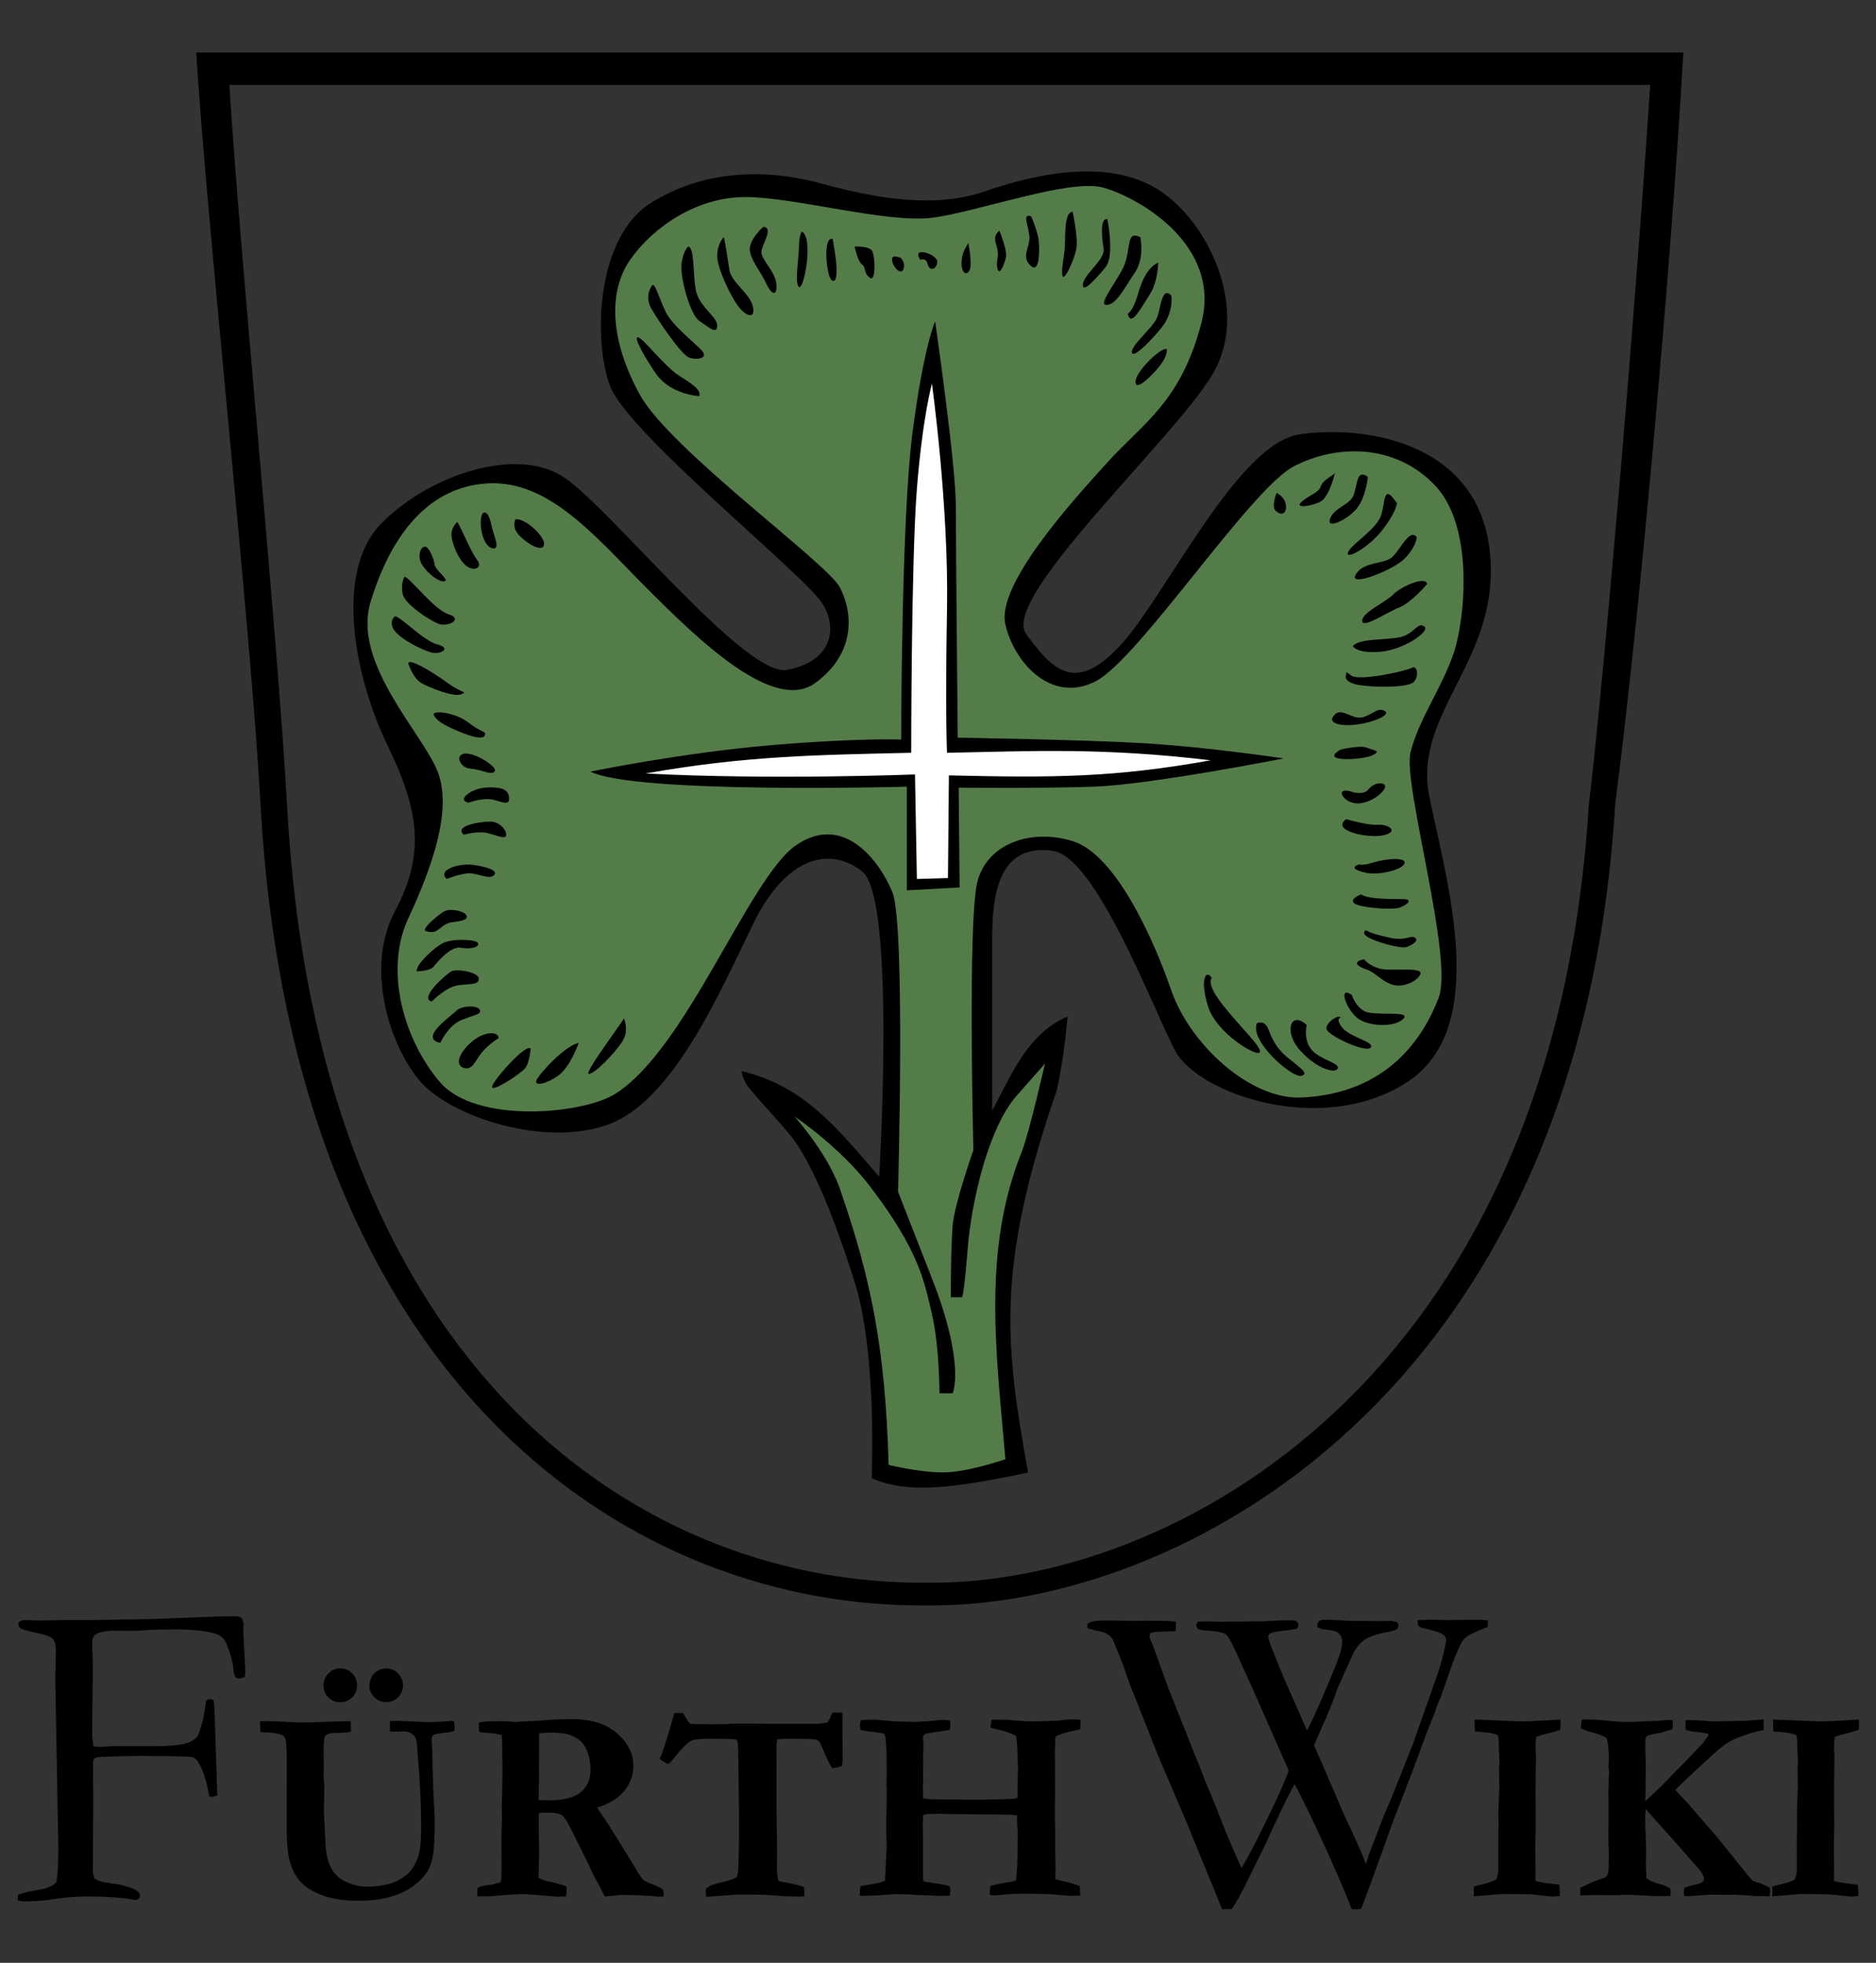<?xml version="1.0" encoding="UTF-8" standalone="no"?>
<!-- Created with Inkscape (http://www.inkscape.org/) -->
<svg id="svg1322" sodipodi:version="0.32" inkscape:version="1.2.1 (9c6d41e410, 2022-07-14)" width="540pt" height="565pt" version="1.0" sodipodi:docname="FürthWiki Logo beschriftet mit Pfad.svg" inkscape:export-filename="C:\Dokumente und Einstellungen\Martin\Desktop\Wappen Rostock.png" inkscape:export-xdpi="150" inkscape:export-ydpi="150" inkscape:output_extension="org.inkscape.output.svg.inkscape" sodipodi:modified="true" viewBox="0 0 675 706.25" xmlns:inkscape="http://www.inkscape.org/namespaces/inkscape" xmlns:sodipodi="http://sodipodi.sourceforge.net/DTD/sodipodi-0.dtd" xmlns="http://www.w3.org/2000/svg" xmlns:svg="http://www.w3.org/2000/svg" xmlns:rdf="http://www.w3.org/1999/02/22-rdf-syntax-ns#" xmlns:cc="http://creativecommons.org/ns#" xmlns:dc="http://purl.org/dc/elements/1.1/">
  <rect x="0" y="0" width="675" height="706.25" fill="#333333" stroke="none"/>
  <defs id="defs1325">
    <style id="style6" type="text/css">
   
    .fil8 {fill:none;fill-rule:nonzero}
    .fil0 {fill:black;fill-rule:nonzero}
    .fil7 {fill:white;fill-rule:nonzero}
    .fil1 {fill:#000099;fill-rule:nonzero}
    .fil6 {fill:#660000;fill-rule:nonzero}
    .fil4 {fill:#8A8A01;fill-rule:nonzero}
    .fil3 {fill:#939301;fill-rule:nonzero}
    .fil5 {fill:red;fill-rule:nonzero}
    .fil2 {fill:#FFCC00;fill-rule:nonzero}
   
  </style>
    <style type="text/css" id="style2978">
   
    .str4 {stroke:black;stroke-width:1.138}
    .str3 {stroke:black;stroke-width:1.138}
    .str2 {stroke:black;stroke-width:1.138}
    .str8 {stroke:black;stroke-width:1.138}
    .str6 {stroke:black;stroke-width:1.138}
    .str5 {stroke:black;stroke-width:1.139}
    .str7 {stroke:black;stroke-width:1.139}
    .str1 {stroke:black;stroke-width:1.139}
    .str0 {stroke:black;stroke-width:2.407}
    .fil0 {fill:#0000DC}
    .fil2 {fill:red}
    .fil1 {fill:#FFF000}
    .fil4 {fill:#FFF020}
    .fil3 {fill:#FFF02D}
    .fil5 {fill:black;fill-rule:nonzero}
   
  </style>
    <style id="style1629" type="text/css">
   
    .fil8 {fill:none;fill-rule:nonzero}
    .fil0 {fill:black;fill-rule:nonzero}
    .fil7 {fill:white;fill-rule:nonzero}
    .fil1 {fill:#000099;fill-rule:nonzero}
    .fil6 {fill:#660000;fill-rule:nonzero}
    .fil4 {fill:#8A8A01;fill-rule:nonzero}
    .fil3 {fill:#939301;fill-rule:nonzero}
    .fil5 {fill:red;fill-rule:nonzero}
    .fil2 {fill:#FFCC00;fill-rule:nonzero}
   
  </style>
    <style type="text/css" id="style1631">
   
    .str4 {stroke:black;stroke-width:1.138}
    .str3 {stroke:black;stroke-width:1.138}
    .str2 {stroke:black;stroke-width:1.138}
    .str8 {stroke:black;stroke-width:1.138}
    .str6 {stroke:black;stroke-width:1.138}
    .str5 {stroke:black;stroke-width:1.139}
    .str7 {stroke:black;stroke-width:1.139}
    .str1 {stroke:black;stroke-width:1.139}
    .str0 {stroke:black;stroke-width:2.407}
    .fil0 {fill:#0000DC}
    .fil2 {fill:red}
    .fil1 {fill:#FFF000}
    .fil4 {fill:#FFF020}
    .fil3 {fill:#FFF02D}
    .fil5 {fill:black;fill-rule:nonzero}
   
  </style>
    <style id="style1869" type="text/css">
   
    .str4 {stroke:black;stroke-width:1.138}
    .str3 {stroke:black;stroke-width:1.138}
    .str2 {stroke:black;stroke-width:1.138}
    .str8 {stroke:black;stroke-width:1.138}
    .str6 {stroke:black;stroke-width:1.138}
    .str5 {stroke:black;stroke-width:1.139}
    .str7 {stroke:black;stroke-width:1.139}
    .str1 {stroke:black;stroke-width:1.139}
    .str0 {stroke:black;stroke-width:2.407}
    .fil0 {fill:#0000DC}
    .fil2 {fill:red}
    .fil1 {fill:#FFF000}
    .fil4 {fill:#FFF020}
    .fil3 {fill:#FFF02D}
    .fil5 {fill:black;fill-rule:nonzero}
   
  </style>
    <style type="text/css" id="style1867">
   
    .fil8 {fill:none;fill-rule:nonzero}
    .fil0 {fill:black;fill-rule:nonzero}
    .fil7 {fill:white;fill-rule:nonzero}
    .fil1 {fill:#000099;fill-rule:nonzero}
    .fil6 {fill:#660000;fill-rule:nonzero}
    .fil4 {fill:#8A8A01;fill-rule:nonzero}
    .fil3 {fill:#939301;fill-rule:nonzero}
    .fil5 {fill:red;fill-rule:nonzero}
    .fil2 {fill:#FFCC00;fill-rule:nonzero}
   
  </style>
  </defs>
  <sodipodi:namedview inkscape:window-height="768" inkscape:window-width="1024" inkscape:pageshadow="2" inkscape:pageopacity="0.0" borderopacity="1.0" bordercolor="#666666" pagecolor="#ffffff" id="base" inkscape:zoom="0.2940922" inkscape:cx="401.23471" inkscape:cy="-1.7001471" inkscape:window-x="455" inkscape:window-y="228" inkscape:current-layer="flowRoot3285" showgrid="false" inkscape:window-maximized="0" inkscape:showpageshadow="2" inkscape:pagecheckerboard="0" inkscape:deskcolor="#d1d1d1" inkscape:document-units="pt"/>
  <g transform="matrix(3.921,0,0,3.921,2943.13,-3377.916)" style="font-style:normal;font-variant:normal;font-weight:normal;font-stretch:normal;font-size:12px;line-height:125%;font-family:Garamond;-inkscape-font-specification:Garamond;letter-spacing:0px;word-spacing:0px;fill:#000000;fill-opacity:1;stroke:none" id="flowRoot3285">
    <g id="g3238">
      <g transform="matrix(0.203,0,0,0.203,-733.027,865.861)" id="g3357">
        <path inkscape:connector-curvature="0" style="fill:#000000;fill-opacity:1;fill-rule:evenodd;stroke:none" d="m 2.094,2.188 c 5.096,80.961 24.441,257.002 29.094,340.219 14.907,266.587 170.938,363.046 300.875,361.812 114.024,1.471 295.584,-94.939 311.5,-362.781 10.261,-77.743 25.009,-237.948 30.781,-339.25 z m 15,14.688 h 642.25 C 653.01,114.86 638.875,281.169 631.562,343.031 615.298,602.937 442.535,695.361 332.25,693.938 206.573,695.131 57.668,601.827 43.25,343.969 38.749,263.477 21.905,95.185 17.094,16.875 Z" id="path1738"/>
        <path inkscape:connector-curvature="0" style="fill:#000000;fill-rule:evenodd;stroke:none" d="m 378.102,644.085 c 0,0 -25.547,5.961 -43.431,6.813 -17.883,0.852 -27.251,-4.258 -27.251,-4.258 0,0 2.555,-56.204 -7.664,-88.564 -10.219,-32.36 -20.438,-56.204 -29.805,-67.275 -9.367,-11.071 -17.883,-19.586 -19.586,-22.993 -1.703,-3.406 -1.703,-5.109 -1.703,-5.109 29.02,6.924 43.77,26.638 62.165,47.689 0,0 7.664,-126.034 -7.664,-137.956 -15.328,-11.922 -34.915,-5.961 -49.392,23.844 -14.477,29.805 -35.766,79.197 -64.72,90.268 -28.954,11.071 -72.263,-3.263 -86.01,-19.586 C 89.416,450.776 78.345,415.861 91.971,390.314 105.596,364.766 103.041,345.18 88.564,315.374 74.088,285.569 63.869,237.029 86.01,214.888 c 22.141,-22.141 61.314,-34.915 82.603,-20.438 21.29,14.477 81.752,90.268 100.487,86.861 18.735,-3.406 23.844,-17.032 16.18,-29.805 -7.664,-12.774 -88.564,-77.494 -96.229,-98.783 -7.664,-21.29 -5.961,-67.275 18.735,-82.603 24.696,-15.328 52.798,-15.328 77.494,-8.516 24.696,6.813 51.095,11.071 73.236,3.406 22.141,-7.664 55.353,-15.328 78.345,-0.852 22.993,14.477 41.727,54.501 24.696,83.455 -17.032,28.954 -96.229,101.338 -84.306,117.518 11.922,16.18 22.141,27.251 42.579,5.109 20.438,-22.141 52.798,-91.119 80.9,-95.377 28.102,-4.258 80.049,2.555 86.01,51.946 5.961,49.392 -34.915,73.236 -27.251,111.557 7.664,38.321 28.102,104.744 -10.219,129.44 -38.321,24.696 -94.525,5.109 -104.744,-14.477 -10.219,-19.586 -35.766,-87.713 -55.353,-90.268 -19.586,-2.555 -27.251,11.071 -27.251,38.321 0,27.251 0,79.197 0,79.197 8.728,-16.313 16.006,-34.884 34.063,-42.579 0,0 -1.703,20.438 -5.109,34.063 -27.857,80.629 -22.815,115.757 -12.774,172.019 z" id="path2261" sodipodi:nodetypes="cscsssccssssssssssssssssssssssssscccc"/>
        <path inkscape:connector-curvature="0" style="fill:#547c48;fill-opacity:1;fill-rule:evenodd;stroke:none" d="m 367.883,638.124 c 0,0 -17.032,5.961 -28.102,5.961 -11.071,0 -24.69,-3.405 -24.69,-3.405 -1.461,-53.394 -8.363,-84.942 -21.302,-122.643 -5.128,-17.042 -21.283,-34.901 -21.283,-34.901 0,0 20.502,13.746 34.063,31.502 22.608,29.601 24.696,43.437 28.102,57.914 3.406,14.477 3.406,35.766 3.406,35.766 h 5.961 c 0,0 5.961,-12.774 -9.367,-51.946 -15.328,-39.173 -15.328,-39.173 -15.328,-39.173 0,0 3.406,-120.924 -2.555,-135.401 -5.961,-14.477 -22.141,-35.766 -43.431,-21.29 -21.29,14.477 -49.425,91.987 -81.752,112.409 -14.842,9.376 -63.017,13.625 -79.197,-5.109 -16.18,-18.735 -25.547,-50.243 -14.477,-74.088 11.071,-23.844 19.586,-48.54 13.625,-65.572 -5.961,-17.032 -39.173,-49.392 -30.657,-77.494 8.516,-28.102 24.696,-51.946 52.798,-53.65 28.102,-1.703 49.392,24.696 72.384,47.689 22.993,22.993 57.056,56.204 75.791,42.579 18.735,-13.625 17.032,-32.36 11.071,-43.431 -5.961,-11.071 -76.642,-62.165 -90.268,-86.861 -13.625,-24.696 -14.477,-46.837 -4.258,-61.314 10.219,-14.477 29.805,-28.102 51.946,-28.102 22.141,0 63.869,11.922 84.306,9.367 20.438,-2.555 62.165,-17.883 77.494,-13.625 15.328,4.258 53.65,25.547 44.282,61.314 -9.367,35.766 -26.399,45.134 -42.579,63.017 -16.18,17.883 -50.243,55.353 -45.985,73.236 4.258,17.883 21.29,35.766 40.876,25.547 19.586,-10.219 69.83,-86.861 89.416,-97.08 19.586,-10.219 45.985,-10.219 63.869,8.516 17.883,18.735 13.625,60.462 8.516,75.791 -5.109,15.328 -16.18,30.657 -19.586,45.134 -3.406,14.477 19.586,92.822 12.774,110.706 -6.813,17.883 -23.021,43.434 -62.165,45.134 -22.971,0.998 -50.243,-23.844 -58.759,-48.54 -8.516,-24.696 -25.547,-61.314 -44.282,-67.275 -18.735,-5.961 -39.173,0.852 -43.431,18.735 -4.258,17.883 -1.703,120.924 -1.703,120.924 0,0 -8.516,23.844 -9.367,34.063 -0.852,10.219 -0.852,32.36 -0.852,32.36 h 5.109 c 0,0 0.852,-0.852 2.555,-22.141 1.703,-21.29 9.367,-54.501 22.141,-68.978 12.774,-14.477 12.774,-14.477 12.774,-14.477 0,0 -6.813,29.805 -10.219,39.173 -18.413,45.344 -11.703,91.977 -7.664,139.659 z" id="path3234" sodipodi:nodetypes="cscccssccscssssssssssssssssssssssssssssscsccssccc"/>
        <path inkscape:connector-curvature="0" style="fill:#000000;fill-rule:evenodd;stroke:none" d="m 180.277,327.297 c 0,0 41.302,-8.516 81.326,-11.922 40.024,-3.406 59.185,-2.555 59.185,-2.555 0,0 0,-99.635 5.109,-138.808 5.109,-39.173 10.219,-50.243 10.219,-50.243 0,0 9.367,64.72 9.367,83.455 0,18.735 0.852,104.744 0.852,104.744 0,0 57.056,0.852 85.158,2.555 28.102,1.703 62.165,6.813 62.165,6.813 0,0 -60.462,11.922 -86.01,12.774 -25.547,0.852 -60.888,0.426 -60.888,0.426 l 0.426,45.134 -23.844,1.277 V 334.109 c 0,0 -122.628,3.406 -143.066,-6.813 z" id="path3236" sodipodi:nodetypes="cscscscscsccccc"/>
        <path inkscape:connector-curvature="0" style="fill:#ffffff;fill-rule:evenodd;stroke:none" d="m 205.231,328.148 c 45.435,-8.138 78.952,-8.396 120.073,-9.367 0,0 0,-86.861 2.555,-119.221 2.555,-32.36 6.813,-47.689 6.813,-47.689 0,0 7.664,55.353 6.813,102.19 -0.852,46.837 0,64.72 0,64.72 39.746,-0.801 70.632,-2.383 119.221,3.406 -44.244,7.902 -71.591,7.899 -118.368,6.817 l -0.424,46.407 -14.054,0.426 -0.852,-47.26 c 0,0 -64.796,2.558 -121.776,-0.429 z" id="path3238" sodipodi:nodetypes="ccscsccccccc"/>
        <path inkscape:connector-curvature="0" style="fill:#000000;fill-rule:evenodd;stroke:none" d="m 195.438,438.854 c 0,0 2.555,5.535 -0.852,10.645 -3.406,5.109 -11.922,14.051 -14.903,14.477 -2.981,0.426 14.477,-22.567 15.754,-25.122 z" id="path3241"/>
        <path inkscape:connector-curvature="0" style="fill:#000000;fill-rule:evenodd;stroke:none" d="m 175,449.924 c 0,0 -3.832,11.071 -9.367,14.903 -5.535,3.832 -10.645,4.684 -9.793,2.129 0.852,-2.555 12.774,-15.754 19.161,-17.032 z" id="path3243"/>
        <path inkscape:connector-curvature="0" style="fill:#000000;fill-rule:evenodd;stroke:none" d="m 153.285,452.479 c 0,0 -0.426,6.387 -2.555,8.942 -2.129,2.555 -14.477,10.645 -14.903,8.516 -0.426,-2.129 15.328,-20.012 17.457,-17.457 z" id="path3245"/>
        <path inkscape:connector-curvature="0" style="fill:#000000;fill-rule:evenodd;stroke:none" d="m 138.808,447.795 c 0,0 -2.555,1.277 -6.387,5.109 -3.832,3.832 -4.684,8.516 -8.09,8.516 -3.406,0 -5.961,-3.406 0.426,-10.219 6.387,-6.813 14.051,-6.813 14.051,-3.406 z" id="path3247"/>
        <path inkscape:connector-curvature="0" style="fill:#000000;fill-rule:evenodd;stroke:none" d="m 112.409,449.924 c 0,0 3.406,-7.664 9.367,-10.219 5.961,-2.555 9.367,-2.555 8.516,-4.684 -0.852,-2.129 -8.09,-2.129 -10.645,0.426 -2.555,2.555 -17.032,12.348 -7.238,14.477 z" id="path3249"/>
        <path inkscape:connector-curvature="0" style="fill:#000000;fill-rule:evenodd;stroke:none" d="m 108.577,431.189 c 0,0 6.387,-6.387 11.496,-7.238 5.109,-0.852 9.793,0 9.793,-2.981 0,-2.981 -9.793,-4.684 -12.348,-3.406 -2.555,1.277 -14.903,12.348 -8.942,13.625 z" id="path3251"/>
        <path inkscape:connector-curvature="0" style="fill:#000000;fill-rule:evenodd;stroke:none" d="m 101.764,417.564 c 0,0 5.961,0 7.664,-2.129 1.703,-2.129 7.664,-9.367 12.348,-8.516 4.684,0.852 8.516,-0.426 7.664,-2.129 -0.852,-1.703 -11.496,-2.129 -15.754,0 -4.258,2.129 -12.348,9.793 -11.922,12.774 z" id="path3253"/>
        <path inkscape:connector-curvature="0" style="fill:#000000;fill-rule:evenodd;stroke:none" d="m 105.596,399.255 c 0,0 2.981,1.277 5.109,0 2.129,-1.277 3.832,-3.406 6.813,-3.832 2.981,-0.426 7.664,-0.852 6.813,-2.981 -0.852,-2.129 -7.238,-3.406 -9.793,-2.129 -2.555,1.277 -10.219,7.664 -8.942,8.942 z" id="path3255"/>
        <path inkscape:connector-curvature="0" style="fill:#000000;fill-rule:evenodd;stroke:none" d="m 115.389,375.837 c 0,0 5.961,-2.555 10.219,-2.555 4.258,0 8.942,2.981 11.071,0.852 2.129,-2.129 -3.406,-3.832 -9.367,-4.684 -5.961,-0.852 -16.606,2.129 -11.922,6.387 z" id="path3257"/>
        <path inkscape:connector-curvature="0" style="fill:#000000;fill-rule:evenodd;stroke:none" d="m 123.053,355.825 c 0,0 5.961,-1.703 10.219,-0.852 4.258,0.852 8.942,3.406 8.942,0.852 0,-2.555 -3.406,-5.961 -7.238,-5.961 -3.832,0 -16.606,1.703 -11.922,5.961 z" id="path3259"/>
        <path inkscape:connector-curvature="0" style="fill:#000000;fill-rule:evenodd;stroke:none" d="m 125.182,341.348 c 0,0 6.813,-2.555 11.496,-1.277 4.684,1.277 7.238,2.555 6.813,-1.277 -0.426,-3.832 -4.258,-4.684 -10.645,-4.258 -6.387,0.426 -13.2,5.535 -7.664,6.813 z" id="path3261"/>
        <path inkscape:connector-curvature="0" style="fill:#000000;fill-rule:evenodd;stroke:none" d="m 120.924,321.335 c 0,0 0.426,4.258 5.535,4.684 5.109,0.426 9.793,3.406 10.645,0.852 0.852,-2.555 -14.903,-11.922 -16.18,-5.535 z" id="path3263"/>
        <path inkscape:connector-curvature="0" style="fill:#000000;fill-rule:evenodd;stroke:none" d="m 109.428,301.323 c 0,0 0,2.555 7.238,5.961 7.238,3.406 14.477,5.961 15.754,3.832 1.277,-2.129 -1.277,-1.277 -7.238,-5.961 -5.961,-4.684 -15.754,-5.535 -15.754,-3.832 z" id="path3265"/>
        <path inkscape:connector-curvature="0" style="fill:#000000;fill-rule:evenodd;stroke:none" d="m 97.932,278.331 c 0,0 2.129,6.813 5.961,8.942 3.832,2.129 14.477,6.387 17.883,5.109 3.406,-1.277 0.426,-0.426 -5.961,-5.109 -6.387,-4.684 -17.457,-11.496 -17.883,-8.942 z" id="path3267"/>
        <path inkscape:connector-curvature="0" style="fill:#000000;fill-rule:evenodd;stroke:none" d="m 91.971,257.041 c 0,0 -3.406,2.555 0,6.813 3.406,4.258 14.051,9.367 17.457,9.793 3.406,0.426 8.09,-2.129 1.703,-3.832 -6.387,-1.703 -15.754,-11.922 -19.161,-12.774 z" id="path3269"/>
        <path inkscape:connector-curvature="0" style="fill:#000000;fill-rule:evenodd;stroke:none" d="m 96.229,239.158 c 0,0 -1.703,2.981 -0.852,7.664 0.852,4.684 11.922,11.922 16.18,13.625 4.258,1.703 11.496,-2.129 4.684,-4.258 -6.813,-2.129 -17.032,-16.18 -20.012,-17.032 z" id="path3271"/>
        <path inkscape:connector-curvature="0" style="fill:#000000;fill-rule:evenodd;stroke:none" d="m 105.596,225.533 c 0,0 -2.555,0 -2.555,4.684 0,4.684 8.09,11.496 11.071,11.071 2.981,-0.426 -3.832,-4.684 -4.258,-7.664 -0.426,-2.981 -2.555,-7.664 -4.258,-8.09 z" id="path3273"/>
        <path inkscape:connector-curvature="0" style="fill:#000000;fill-rule:evenodd;stroke:none" d="m 120.073,214.462 c 0,0 -2.981,2.555 -2.555,6.387 0.426,3.832 2.981,10.219 6.387,13.2 3.406,2.981 8.09,1.277 5.109,-2.555 -2.981,-3.832 -7.664,-15.754 -8.942,-17.032 z" id="path3275"/>
        <path inkscape:connector-curvature="0" style="fill:#000000;fill-rule:evenodd;stroke:none" d="m 132.421,210.204 c 0,0 -1.703,-0.426 -1.703,4.684 0,5.109 2.129,11.071 5.535,11.496 3.406,0.426 0.426,-5.535 -0.426,-9.367 -0.852,-3.832 -1.703,-6.813 -3.406,-6.813 z" id="path3277"/>
        <path inkscape:connector-curvature="0" style="fill:#000000;fill-rule:evenodd;stroke:none" d="m 146.472,213.185 c 0,0 -1.703,2.981 0.852,6.387 2.555,3.406 10.645,8.942 11.922,5.535 1.277,-3.406 -8.09,-12.348 -12.774,-11.922 z" id="path3279"/>
        <path inkscape:connector-curvature="0" style="fill:#000000;fill-rule:evenodd;stroke:none" d="m 229.52,157.528 c 0,0 -13.176,-0.425 -19.977,-10.626 -6.801,-10.201 -10.201,-17.427 -7.226,-15.726 2.975,1.7 11.901,13.176 17.852,17.001 5.951,3.825 10.201,6.376 9.351,9.351 z" id="path3283"/>
        <path inkscape:connector-curvature="0" style="fill:#000000;fill-rule:evenodd;stroke:none" d="m 208.268,107.373 c 0,0 -3.825,4.675 -0.425,10.626 3.4,5.951 13.601,20.827 17.001,22.102 3.4,1.275 8.926,0.425 5.951,-2.975 -2.975,-3.4 -13.601,-11.476 -16.576,-17.852 -2.975,-6.376 -4.675,-12.751 -5.951,-11.901 z" id="path3285"/>
        <path inkscape:connector-curvature="0" style="fill:#000000;fill-rule:evenodd;stroke:none" d="m 224.419,89.947 c 0,0 -2.55,2.55 -2.975,8.501 -0.425,5.951 3.825,22.102 8.076,25.077 4.25,2.975 8.076,6.376 8.076,2.125 0,-4.25 -8.501,-8.501 -9.776,-16.576 -1.275,-8.076 -0.425,-18.702 -3.4,-19.127 z" id="path3287"/>
        <path inkscape:connector-curvature="0" style="fill:#000000;fill-rule:evenodd;stroke:none" d="m 240.571,85.696 c 0,0 -2.975,2.975 -2.975,8.501 0,5.525 5.951,17.852 9.351,22.527 3.4,4.675 8.076,6.376 6.801,0.425 -1.275,-5.951 -9.776,-11.051 -10.626,-16.576 -0.85,-5.525 -2.125,-14.026 -2.55,-14.876 z" id="path3289"/>
        <path inkscape:connector-curvature="0" style="fill:#000000;fill-rule:evenodd;stroke:none" d="m 258.422,81.021 c 0,0 -7.226,6.376 -5.951,11.476 1.275,5.1 4.675,8.501 7.226,14.026 2.55,5.525 5.1,5.951 4.675,0.425 -0.425,-5.525 -6.801,-11.051 -6.801,-14.451 0,-3.4 5.951,-11.051 0.85,-11.476 z" id="path3291"/>
        <path inkscape:connector-curvature="0" style="fill:#000000;fill-rule:evenodd;stroke:none" d="m 275.849,83.146 c 0,0 -1.275,1.7 -1.275,6.801 0,5.1 -2.125,16.576 0,18.277 2.125,1.7 6.801,-22.102 1.275,-25.077 z" id="path3293"/>
        <path inkscape:connector-curvature="0" style="fill:#000000;fill-rule:evenodd;stroke:none" d="m 289.875,86.546 c 0,0 -0.425,-2.125 0.85,5.525 1.275,7.651 1.275,14.876 -1.275,13.176 -2.55,-1.7 -4.25,-20.402 0.425,-18.702 z" id="path3295"/>
        <path inkscape:connector-curvature="0" style="fill:#000000;fill-rule:evenodd;stroke:none" d="m 299.651,89.947 c 0,0 6.801,-0.425 8.076,2.125 1.275,2.55 1.7,14.451 -1.275,11.901 -2.975,-2.55 -1.275,-4.25 -3.4,-5.951 -2.125,-1.7 -2.975,-7.226 -3.4,-8.076 z" id="path3297"/>
        <path inkscape:connector-curvature="0" style="fill:#000000;fill-rule:evenodd;stroke:none" d="m 320.053,94.622 c 0,0 2.975,2.125 1.7,5.525 -1.275,3.4 -5.525,-2.125 -5.1,-4.675 0.425,-2.55 4.675,0.425 3.4,-0.85 z" id="path3299"/>
        <path inkscape:connector-curvature="0" style="fill:#000000;fill-rule:evenodd;stroke:none" d="m 329.404,95.897 c 0,0 2.55,-1.275 3.4,2.125 0.85,3.4 4.25,2.125 4.25,-1.275 0,-3.4 -11.901,-7.226 -7.651,-0.85 z" id="path3301"/>
        <path inkscape:connector-curvature="0" style="fill:#000000;fill-rule:evenodd;stroke:none" d="m 351.08,88.247 c 0,0 2.125,10.201 0.425,12.751 -1.7,2.55 -3.825,0 -3.4,-4.675 0.425,-4.675 2.55,-6.801 2.975,-8.076 z" id="path3303"/>
        <path inkscape:connector-curvature="0" style="fill:#000000;fill-rule:evenodd;stroke:none" d="m 365.107,82.721 c 0,0 3.825,8.926 2.975,12.326 -0.85,3.4 -2.975,8.501 -3.825,4.675 -0.85,-3.825 1.275,-5.1 -0.425,-10.201 -1.7,-5.1 0.85,-5.951 1.275,-6.801 z" id="path3305"/>
        <path inkscape:connector-curvature="0" style="fill:#000000;fill-rule:evenodd;stroke:none" d="m 379.558,76.345 c 0,0 2.975,6.801 3.4,11.051 0.425,4.25 0.425,15.301 -3.825,11.051 -4.25,-4.25 0,-8.076 -0.425,-13.176 -0.425,-5.1 -3.4,-10.626 0.85,-8.926 z" id="path3307"/>
        <path inkscape:connector-curvature="0" style="fill:#000000;fill-rule:evenodd;stroke:none" d="m 398.259,74.22 c 0,0 2.55,11.476 1.7,16.576 -0.85,5.1 -5.951,16.151 -6.376,11.901 -0.425,-4.25 1.275,-8.926 1.275,-15.301 0,-6.376 0.425,-13.176 3.4,-13.176 z" id="path3309"/>
        <path inkscape:connector-curvature="0" style="fill:#000000;fill-rule:evenodd;stroke:none" d="m 413.986,77.621 c 0,0 3.4,16.576 -0.85,21.677 -4.25,5.1 -10.626,12.326 -10.201,7.651 0.425,-4.675 10.201,-11.051 9.351,-16.151 -0.85,-5.1 -1.7,-14.026 1.7,-13.176 z" id="path3311"/>
        <path inkscape:connector-curvature="0" style="fill:#000000;fill-rule:evenodd;stroke:none" d="m 428.862,85.696 c 0,0 2.125,9.351 -2.55,16.151 -4.675,6.801 -8.076,14.026 -12.326,14.451 -4.25,0.425 1.275,-6.376 6.376,-15.301 5.1,-8.926 1.275,-18.702 8.501,-15.301 z" id="path3313"/>
        <path inkscape:connector-curvature="0" style="fill:#000000;fill-rule:evenodd;stroke:none" d="m 436.938,97.172 c 0,0 0,8.501 -3.825,14.451 -3.825,5.951 -7.651,13.176 -9.351,10.201 -1.7,-2.975 0.85,0.85 4.25,-11.051 3.4,-11.901 8.501,-13.176 8.926,-13.601 z" id="path3315"/>
        <path inkscape:connector-curvature="0" style="fill:#000000;fill-rule:evenodd;stroke:none" d="m 442.888,112.049 c 0,0 1.275,7.651 -4.675,14.876 -5.951,7.226 -13.176,14.026 -13.176,10.626 0,-3.4 9.776,-11.051 11.476,-15.726 1.7,-4.675 2.125,-14.026 6.376,-9.776 z" id="path3317"/>
        <path inkscape:connector-curvature="0" style="fill:#000000;fill-rule:evenodd;stroke:none" d="m 440.763,136.276 c 0,0 0.85,2.975 -3.825,8.501 -4.675,5.525 -10.626,10.626 -10.201,5.951 0.425,-4.675 11.476,-15.301 14.026,-14.451 z" id="path3319"/>
        <path inkscape:connector-curvature="0" style="fill:#000000;fill-rule:evenodd;stroke:none" d="m 490.492,201.306 c 0,0 -2.55,5.951 -0.425,8.076 2.125,2.125 4.675,1.7 4.675,-1.7 0,-3.4 -2.55,-5.525 -4.25,-6.376 z" id="path3321"/>
        <path inkscape:connector-curvature="0" style="fill:#000000;fill-rule:evenodd;stroke:none" d="m 516.845,192.381 c 0,0 -2.55,10.626 -6.376,12.751 -3.825,2.125 -11.901,3.4 -8.926,0.425 2.975,-2.975 8.076,-4.25 8.926,-7.226 0.85,-2.975 5.951,-5.1 6.376,-5.951 z" id="path3323"/>
        <path inkscape:connector-curvature="0" style="fill:#000000;fill-rule:evenodd;stroke:none" d="m 531.721,194.081 c 0,0 -0.85,9.776 -5.525,14.876 -4.675,5.1 -13.601,8.926 -11.476,3.825 2.125,-5.1 8.926,-5.951 10.626,-10.626 1.7,-4.675 1.275,-11.901 6.376,-8.076 z" id="path3325"/>
        <path inkscape:connector-curvature="0" style="fill:#000000;fill-rule:evenodd;stroke:none" d="m 544.897,205.982 c 0,0 -0.425,4.25 -6.801,12.326 -6.376,8.076 -17.001,13.601 -15.301,9.776 1.7,-3.825 12.751,-10.201 14.876,-16.576 2.125,-6.376 0.85,-14.876 7.226,-5.525 z" id="path3327"/>
        <path inkscape:connector-curvature="0" style="fill:#000000;fill-rule:evenodd;stroke:none" d="m 553.823,221.283 c 0,0 0,3.825 -5.1,9.351 -5.1,5.525 -25.927,13.601 -22.527,7.651 3.4,-5.951 12.326,-4.675 16.151,-7.651 3.825,-2.975 8.076,-13.601 11.476,-9.351 z" id="path3329"/>
        <path inkscape:connector-curvature="0" style="fill:#000000;fill-rule:evenodd;stroke:none" d="m 558.498,242.535 c 0,0 -7.226,8.501 -12.751,10.626 -5.525,2.125 -16.576,9.776 -16.576,5.951 0,-3.825 10.201,-8.076 14.026,-11.901 3.825,-3.825 14.876,-8.501 15.301,-4.675 z" id="path3331"/>
        <path inkscape:connector-curvature="0" style="fill:#000000;fill-rule:evenodd;stroke:none" d="m 524.92,270.587 c 0,0 1.7,3.4 12.326,2.55 10.626,-0.85 22.952,-9.351 19.977,-11.476 -2.975,-2.125 -4.25,2.975 -10.201,4.675 -5.951,1.7 -19.127,0.425 -22.102,4.25 z" id="path3333"/>
        <path inkscape:connector-curvature="0" style="fill:#000000;fill-rule:evenodd;stroke:none" d="m 521.945,283.338 c 0,0 -1.7,2.55 3.4,4.25 5.1,1.7 24.652,2.125 27.202,-0.85 2.55,-2.975 1.275,-7.651 -0.85,-6.376 -2.125,1.275 -24.227,6.376 -27.627,3.4 -3.4,-2.975 -1.7,0.425 -2.125,-0.425 z" id="path3335"/>
        <path inkscape:connector-curvature="0" style="fill:#000000;fill-rule:evenodd;stroke:none" d="m 515.57,303.315 c 0,0 -0.85,2.975 7.226,2.975 8.076,0 19.977,-4.25 16.576,-6.376 -3.4,-2.125 -6.376,2.55 -11.051,2.975 -4.675,0.425 -9.776,-5.951 -12.751,0.425 z" id="path3337"/>
        <path inkscape:connector-curvature="0" style="fill:#000000;fill-rule:evenodd;stroke:none" d="m 519.395,317.341 c 0,0 8.926,-2.125 11.901,-0.85 2.975,1.275 6.801,1.275 2.55,3.4 -4.25,2.125 -24.652,3.4 -14.451,-2.55 z" id="path3339"/>
        <path inkscape:connector-curvature="0" style="fill:#000000;fill-rule:evenodd;stroke:none" d="m 523.22,336.043 c 0,0 6.376,2.55 8.926,-0.85 2.55,-3.4 8.501,-3.4 7.226,-0.425 -1.275,2.975 -8.076,7.651 -13.601,6.801 -5.525,-0.85 -8.501,-6.801 -2.55,-5.525 z" id="path3341"/>
        <path inkscape:connector-curvature="0" style="fill:#000000;fill-rule:evenodd;stroke:none" d="m 521.945,348.794 c 0,0 10.201,2.975 14.451,2.55 4.25,-0.425 9.776,2.975 2.55,4.675 -7.226,1.7 -24.227,-2.125 -17.001,-7.226 z" id="path3343"/>
        <path inkscape:connector-curvature="0" style="fill:#000000;fill-rule:evenodd;stroke:none" d="m 527.896,369.196 c 0,0 0.85,0.85 6.376,-0.85 5.525,-1.7 14.876,-2.55 14.026,0.425 -0.85,2.975 -11.901,5.525 -17.427,4.25 -5.525,-1.275 -6.801,-2.55 -2.975,-3.825 z" id="path3345"/>
        <path inkscape:connector-curvature="0" style="fill:#000000;fill-rule:evenodd;stroke:none" d="m 528.746,382.797 c 0,0 -5.1,1.7 -3.4,3.825 1.7,2.125 17.427,3.4 20.827,2.125 3.4,-1.275 6.376,-3.825 1.275,-3.825 -5.1,0 -16.151,0 -18.702,-2.125 z" id="path3347"/>
        <path inkscape:connector-curvature="0" style="fill:#000000;fill-rule:evenodd;stroke:none" d="m 530.871,398.948 c 0,0 -2.55,1.275 1.275,3.4 3.825,2.125 14.451,5.1 17.001,4.25 2.55,-0.85 5.951,-2.975 3.825,-4.25 -2.125,-1.275 -3.825,1.7 -11.476,0 -7.651,-1.7 -9.351,-2.55 -10.626,-3.4 z" id="path3349"/>
        <path inkscape:connector-curvature="0" style="fill:#000000;fill-rule:evenodd;stroke:none" d="m 530.021,412.125 c 0,0 2.125,2.975 7.226,4.25 5.1,1.275 18.702,-0.85 18.277,2.125 -0.425,2.975 -7.651,6.801 -12.751,5.1 -5.1,-1.7 -7.651,-5.525 -11.476,-6.801 -3.825,-1.275 -7.226,-3.4 -1.275,-4.675 z" id="path3351"/>
        <path inkscape:connector-curvature="0" style="fill:#000000;fill-rule:evenodd;stroke:none" d="m 524.495,428.276 c 0,0 1.275,4.675 5.525,7.226 4.25,2.55 21.252,-0.425 17.852,3.4 -3.4,3.825 -14.451,3.825 -19.977,0.425 -5.525,-3.4 -10.201,-15.726 -3.4,-11.051 z" id="path3353"/>
        <path inkscape:connector-curvature="0" style="fill:#000000;fill-rule:evenodd;stroke:none" d="m 519.395,438.477 c 0,0 -2.55,0.425 0.85,4.675 3.4,4.25 14.876,6.376 12.751,8.926 -2.125,2.55 -19.552,-5.525 -19.977,-8.501 -0.425,-2.975 5.951,-6.801 6.376,-5.1 z" id="path3355"/>
        <path inkscape:connector-curvature="0" style="fill:#000000;fill-rule:evenodd;stroke:none" d="m 504.094,441.877 c 0,0 -1.7,6.376 2.125,11.051 3.825,4.675 12.751,5.951 11.901,8.501 -0.85,2.55 -9.351,0.425 -17.001,-8.076 -7.651,-8.501 -4.25,-18.277 2.975,-11.476 z" id="path3357"/>
        <path inkscape:connector-curvature="0" style="fill:#000000;fill-rule:evenodd;stroke:none" d="m 481.567,441.027 c 0,0 3.4,-1.7 5.1,2.55 1.7,4.25 3.4,8.501 8.501,12.751 5.1,4.25 10.626,7.651 6.376,8.501 -4.25,0.85 -23.377,-15.726 -19.977,-23.802 z" id="path3359"/>
        <path inkscape:connector-curvature="0" style="fill:#000000;fill-rule:evenodd;stroke:none" d="m 461.165,420.625 c 0,0 -2.975,2.125 5.1,12.326 8.076,10.201 17.852,19.127 16.576,21.252 -1.275,2.125 -19.552,-8.501 -23.377,-20.827 -3.825,-12.326 -0.85,-17.001 1.7,-12.751 z" id="path3361"/>
      </g>
      <g id="g3161">
        <path d="m -748.981,1035.885 0.02,-0.498 c 0.292,-0.146 0.78,-0.276 1.464,-0.389 0.684,-0.113 1.156,-0.226 1.415,-0.339 0.259,-0.113 0.475,-0.262 0.648,-0.448 0.12,-0.584 0.179,-1.64 0.179,-3.168 l -0.279,-15.501 0.06,-2.57 c 0,-0.531 -0.096,-0.896 -0.289,-1.096 -0.193,-0.199 -0.694,-0.382 -1.504,-0.548 -0.81,-0.166 -1.288,-0.302 -1.435,-0.408 -0.146,-0.106 -0.219,-0.219 -0.219,-0.339 0,-0.066 0.02,-0.153 0.06,-0.259 0.173,-0.106 0.352,-0.159 0.538,-0.159 0.199,0 0.604,0.013 1.215,0.04 h 0.558 c 0.186,0 0.711,-0.013 1.574,-0.04 h 2.769 l 5.718,-0.1 6.057,-0.239 h 0.538 l 0.857,-0.02 c 0.239,10e-5 0.452,0.067 0.638,0.199 0.08,0.212 0.126,0.365 0.139,0.458 l -0.02,0.797 0.179,3.566 c -2e-5,0.146 -0.013,0.332 -0.04,0.558 -0.213,0.093 -0.405,0.14 -0.578,0.14 -0.12,0 -0.213,-0.04 -0.279,-0.12 -0.106,-0.146 -0.173,-0.425 -0.199,-0.837 -0.053,-0.571 -0.259,-1.308 -0.618,-2.212 -0.173,-0.425 -0.458,-0.717 -0.857,-0.877 -0.797,-0.305 -2.139,-0.458 -4.025,-0.458 -0.89,0 -1.72,0.023 -2.49,0.07 -0.77,0.047 -1.242,0.07 -1.415,0.07 l -1.554,-0.02 c -0.638,10e-5 -1.162,0.093 -1.574,0.279 -0.279,0.119 -0.418,0.405 -0.418,0.857 v 0.299 c 0.04,0.677 0.06,1.428 0.06,2.251 l -0.06,5.419 c -1e-5,0.531 0.04,1.036 0.12,1.514 l 0.578,0.04 1.116,-0.06 h 3.805 c 1.527,0 2.59,-0.106 3.188,-0.319 0.398,-0.146 0.697,-0.365 0.897,-0.657 0.066,-0.093 0.232,-0.618 0.498,-1.574 l 0.259,-1.654 c 0.159,-0.08 0.279,-0.119 0.359,-0.119 0.066,0 0.173,0.033 0.319,0.1 0.053,0.305 0.086,0.77 0.1,1.395 l 0.239,7.332 c -0.226,0.093 -0.398,0.14 -0.518,0.14 l -0.219,-0.04 c -0.213,-1.328 -0.545,-2.371 -0.996,-3.128 -0.159,-0.266 -0.339,-0.418 -0.538,-0.458 -0.345,-0.08 -1.926,-0.12 -4.742,-0.12 -0.877,0 -1.481,0.01 -1.813,0.02 -0.797,0.04 -1.275,0.06 -1.435,0.06 h -0.199 c -0.398,0 -0.684,0.053 -0.857,0.159 -0.053,0.159 -0.08,0.272 -0.08,0.339 v 1.375 c -10e-6,0.159 0.007,0.824 0.02,1.992 l -0.04,6.595 c -10e-6,0.186 0.053,0.418 0.159,0.697 0.279,0.226 0.787,0.375 1.524,0.448 0.737,0.073 1.431,0.249 2.082,0.528 0.372,0.173 0.558,0.365 0.558,0.578 -10e-6,0.093 -0.027,0.179 -0.08,0.259 -0.053,0.08 -0.146,0.14 -0.279,0.179 -1.089,-0.226 -2.597,-0.339 -4.523,-0.339 -1.023,0 -2.105,0.093 -3.248,0.279 -0.784,0.119 -1.68,0.179 -2.69,0.179 z" style="font-size:40.804px" id="path3143"/>
        <path d="m -726.718,1020.432 -0.037,-0.984 c 0.149,-0.01 0.303,-0.012 0.461,-0.012 0.415,0 0.851,0.012 1.307,0.037 1.096,0.058 1.739,0.087 1.93,0.087 0.664,0 1.314,-0.014 1.949,-0.044 0.635,-0.029 1.2,-0.048 1.694,-0.056 0.494,-0.01 0.828,-0.017 1.002,-0.025 l -0.013,0.149 0.025,0.735 v 0.1 c -0.465,0.066 -0.946,0.1 -1.444,0.1 -0.465,0 -0.772,0.091 -0.921,0.274 -0.1,0.116 -0.149,0.61 -0.149,1.482 -1e-5,0.266 0.004,0.481 0.012,0.647 l 0.013,0.448 -0.025,1.171 0.075,0.996 -0.05,2.154 0.162,3.126 c 0.042,0.905 0.241,1.656 0.598,2.254 0.266,0.44 0.639,0.784 1.121,1.034 0.697,0.349 1.382,0.523 2.055,0.523 0.797,0 1.54,-0.104 2.229,-0.311 0.407,-0.116 0.791,-0.305 1.152,-0.567 0.361,-0.262 0.612,-0.5 0.753,-0.716 0.299,-0.457 0.506,-0.884 0.623,-1.283 0.158,-0.548 0.237,-1.399 0.237,-2.553 -1e-5,-2.009 -0.108,-4.271 -0.324,-6.787 l -0.05,-0.66 c -0.025,-0.49 -0.116,-0.818 -0.274,-0.984 -0.266,-0.257 -0.565,-0.386 -0.897,-0.386 l -1.171,0.025 -0.162,-0.037 0.025,-0.946 h 0.984 l 2.378,0.1 c 0.797,10e-5 1.557,-0.037 2.279,-0.112 l 0.212,0.025 c 0.05,0.274 0.075,0.465 0.075,0.573 -2e-5,0.091 -0.017,0.203 -0.05,0.336 -0.307,0.091 -0.631,0.145 -0.971,0.162 -0.556,0.075 -0.863,0.137 -0.921,0.187 -0.116,0.1 -0.174,0.253 -0.174,0.461 -10e-6,0.149 0.012,0.365 0.037,0.647 0.025,0.208 0.037,0.569 0.037,1.083 -2e-5,0.29 0.002,0.519 0.006,0.685 0.004,0.166 0.01,0.336 0.019,0.511 0.025,0.598 0.046,1.204 0.062,1.818 l 0.125,2.528 c -2e-5,1.694 -0.058,2.827 -0.174,3.4 -0.116,0.573 -0.274,1.025 -0.473,1.357 -0.307,0.498 -0.743,0.957 -1.308,1.376 -0.565,0.419 -1.27,0.751 -2.117,0.996 -0.847,0.245 -1.835,0.367 -2.964,0.367 -1.287,0 -2.391,-0.172 -3.312,-0.517 -0.921,-0.344 -1.617,-0.797 -2.086,-1.357 -0.469,-0.56 -0.791,-1.289 -0.965,-2.185 -0.125,-0.614 -0.187,-1.494 -0.187,-2.64 l 0.012,-5.94 c 0,-1.403 -0.066,-2.196 -0.199,-2.378 -0.183,-0.257 -0.751,-0.403 -1.706,-0.436 -0.208,0 -0.382,-0.012 -0.523,-0.037 z m 10.012,-4.209 c -1e-5,-0.473 0.147,-0.861 0.442,-1.164 0.295,-0.303 0.658,-0.455 1.09,-0.455 0.432,0 0.797,0.151 1.096,0.455 0.299,0.303 0.448,0.666 0.448,1.09 -10e-6,0.432 -0.149,0.797 -0.448,1.096 -0.299,0.299 -0.664,0.448 -1.096,0.448 -0.415,10e-5 -0.774,-0.149 -1.077,-0.448 -0.303,-0.299 -0.455,-0.639 -0.455,-1.021 z m -2.603,-1.619 c 0.39,0 0.733,0.154 1.027,0.461 0.295,0.307 0.442,0.672 0.442,1.096 -1e-5,0.423 -0.149,0.787 -0.448,1.09 -0.299,0.303 -0.664,0.455 -1.096,0.455 -0.432,0 -0.795,-0.149 -1.09,-0.448 -0.295,-0.299 -0.442,-0.664 -0.442,-1.096 -10e-6,-0.423 0.149,-0.789 0.448,-1.096 0.299,-0.307 0.648,-0.461 1.046,-0.461 z" style="font-weight:bold;font-size:25.502px;-inkscape-font-specification:'Garamond Bold'" id="path3145"/>
        <path d="m -706.782,1034.739 c 0.216,-0.116 0.535,-0.201 0.959,-0.255 0.423,-0.054 0.805,-0.143 1.146,-0.268 0.042,-0.166 0.066,-0.286 0.075,-0.361 0.017,-0.116 0.025,-0.515 0.025,-1.196 l -0.013,-2.777 0.05,-1.494 -0.025,-1.158 0.025,-0.672 c 0.025,-0.905 0.037,-1.752 0.037,-2.54 -10e-6,-1.727 -0.021,-2.831 -0.062,-3.312 l -0.735,-0.149 c -0.672,-0.042 -1.121,-0.083 -1.345,-0.124 l -0.025,-0.747 0.05,-0.137 c 0.415,-0.066 0.797,-0.1 1.146,-0.1 0.191,0 0.577,0 1.158,-0.012 0.598,0.05 0.921,0.075 0.971,0.075 l 0.66,-0.037 1.557,-0.075 c 0.971,-0.1 1.997,-0.149 3.076,-0.149 1.702,0 3.055,0.434 4.059,1.301 1.004,0.868 1.507,1.862 1.507,2.982 -1e-5,0.839 -0.272,1.6 -0.816,2.285 -0.544,0.685 -1.38,1.202 -2.509,1.55 0.1,0.174 0.232,0.378 0.398,0.61 0.349,0.498 0.631,0.921 0.847,1.27 l 1.992,3.225 c 0.498,0.855 0.824,1.355 0.978,1.5 0.154,0.145 0.471,0.305 0.953,0.479 0.374,0.141 0.66,0.282 0.859,0.423 0.05,0.141 0.075,0.266 0.075,0.374 -2e-5,0.075 -0.004,0.17 -0.013,0.286 h -0.336 l -0.249,0.013 -0.648,-0.087 h -0.511 c -0.266,-0.042 -0.594,-0.062 -0.984,-0.062 l -1.245,-0.012 c -0.091,0 -0.382,0.029 -0.872,0.087 -0.224,0.025 -0.403,0.046 -0.535,0.062 l -0.423,-0.822 c -0.349,-0.623 -0.594,-1.087 -0.735,-1.395 -0.365,-0.805 -0.992,-2.088 -1.88,-3.848 -0.415,-0.814 -0.706,-1.274 -0.872,-1.382 -0.249,-0.174 -0.677,-0.262 -1.283,-0.262 -0.166,0 -0.448,0.01 -0.847,0.025 -0.025,0.241 -0.037,0.527 -0.037,0.859 l 0.05,2.764 -0.062,2.341 c 0.232,0.141 0.535,0.249 0.909,0.324 0.648,0.133 1.204,0.29 1.669,0.473 -10e-6,0.407 -0.017,0.714 -0.05,0.921 -0.158,-0.01 -0.257,-0.012 -0.299,-0.012 l -0.511,0.025 c -1.785,-0.158 -2.843,-0.237 -3.175,-0.237 -0.216,0 -0.369,0 -0.461,0.012 l -1.718,0.112 c -0.523,0.058 -1,0.087 -1.432,0.087 h -0.535 c -0.017,-0.208 -0.025,-0.34 -0.025,-0.399 0,-0.091 0.013,-0.22 0.037,-0.386 z m 5.604,-8.057 c 0.398,0.017 0.689,0.025 0.872,0.025 1.411,0 2.412,-0.253 3.001,-0.76 0.589,-0.506 0.884,-1.183 0.884,-2.03 -10e-6,-0.523 -0.073,-1.015 -0.218,-1.476 -0.145,-0.461 -0.326,-0.803 -0.542,-1.027 -0.307,-0.324 -0.71,-0.569 -1.208,-0.735 -0.365,-0.124 -0.951,-0.187 -1.756,-0.187 -0.382,0 -0.71,0.021 -0.984,0.062 l -0.013,0.237 0.013,1.681 -0.025,1.021 0.012,1.357 c -0.017,0.382 -0.029,0.876 -0.037,1.482 z" style="font-weight:bold;font-size:25.502px;-inkscape-font-specification:'Garamond Bold'" id="path3147"/>
        <path d="m -688.714,1018.688 h 0.772 c 0.058,0.091 0.1,0.158 0.125,0.199 0.232,0.399 0.411,0.66 0.535,0.784 0.108,0.033 0.677,0.05 1.706,0.05 0.639,0 1.208,0 1.706,-0.013 l 0.249,-0.037 1.507,-0.013 2.814,0.025 h 3.848 l 0.735,-0.112 c 0.108,-0.075 0.224,-0.274 0.349,-0.598 0.033,-0.075 0.079,-0.178 0.137,-0.311 l 0.548,-0.012 c 0.083,0 0.208,0 0.374,0.012 0.008,0.573 0.012,1.436 0.013,2.59 l 0.013,1.108 -0.013,0.635 c -2e-5,0.216 -0.017,0.403 -0.05,0.56 -0.34,0.108 -0.639,0.174 -0.897,0.199 -0.216,-0.324 -0.45,-0.793 -0.704,-1.407 -0.253,-0.614 -0.413,-0.955 -0.479,-1.021 -0.1,-0.108 -0.216,-0.178 -0.349,-0.212 -0.199,-0.041 -1.079,-0.062 -2.64,-0.062 -0.232,0 -0.523,0.017 -0.872,0.05 -0.05,0.324 -0.075,0.589 -0.075,0.797 l 0.012,1.669 v 3.661 l 0.05,3.947 -0.012,1.619 c -10e-6,0.573 0.05,1.004 0.149,1.295 0.133,0.058 0.378,0.112 0.735,0.162 0.066,0.01 0.374,0.075 0.921,0.199 0.249,0.058 0.469,0.124 0.66,0.199 0.042,0.299 0.062,0.481 0.062,0.548 -2e-5,0.075 -0.013,0.183 -0.037,0.324 -0.183,0.01 -0.332,0.012 -0.448,0.012 -0.855,0 -1.581,-0.031 -2.179,-0.093 -0.598,-0.062 -1.681,-0.093 -3.25,-0.093 -0.249,0 -0.98,0.05 -2.192,0.149 -0.473,0.033 -0.78,0.05 -0.921,0.05 -0.008,-0.124 -0.017,-0.22 -0.025,-0.286 l -0.012,-0.286 v -0.1 c 0.183,-0.241 0.527,-0.419 1.034,-0.535 0.863,-0.207 1.461,-0.394 1.793,-0.56 0.083,-0.158 0.133,-0.365 0.149,-0.623 0.058,-0.996 0.087,-2.582 0.087,-4.757 l -0.062,-4.707 c -10e-6,-1.295 -0.025,-2.08 -0.075,-2.353 -0.017,-0.075 -0.046,-0.131 -0.087,-0.168 -0.042,-0.037 -0.1,-0.06 -0.174,-0.068 -0.257,-0.033 -1.096,-0.05 -2.515,-0.05 -0.78,0 -1.303,0.075 -1.569,0.224 -0.357,0.208 -0.892,0.772 -1.606,1.694 -0.208,0.266 -0.361,0.399 -0.461,0.399 -0.382,-0.199 -0.627,-0.361 -0.735,-0.486 0.257,-0.54 0.614,-1.619 1.071,-3.238 0.133,-0.473 0.228,-0.793 0.286,-0.959 z" style="font-weight:bold;font-size:25.502px;-inkscape-font-specification:'Garamond Bold'" id="path3149"/>
        <path d="m -671.717,1035.462 c 0,-0.249 0.025,-0.544 0.075,-0.884 l 1.557,-0.274 c 0.191,-0.042 0.419,-0.108 0.685,-0.199 l 0.162,-3.113 c -0.033,-1.121 -0.05,-1.959 -0.05,-2.515 l 0.013,-0.299 c 0.025,-0.34 0.037,-1.195 0.037,-2.565 l -0.025,-0.361 0.025,-1.046 -0.012,-1.083 v -0.535 c -10e-6,-0.481 -0.037,-1.046 -0.112,-1.694 -0.008,-0.058 -0.042,-0.158 -0.1,-0.299 -0.066,-0.025 -0.139,-0.041 -0.218,-0.05 -0.079,-0.01 -0.16,-0.021 -0.243,-0.037 -0.324,-0.058 -0.668,-0.1 -1.034,-0.125 l -0.187,-0.05 c -0.224,-0.025 -0.394,-0.058 -0.511,-0.1 -0.025,-0.241 -0.037,-0.394 -0.037,-0.461 0,-0.1 0.025,-0.237 0.075,-0.411 0.166,-0.033 0.398,-0.05 0.697,-0.05 0.299,10e-5 0.506,0 0.623,-0.012 1.013,0.108 1.764,0.166 2.254,0.174 0.224,0 0.45,0.01 0.679,0.019 0.228,0.013 0.43,0.019 0.604,0.019 0.274,0 0.942,-0.042 2.005,-0.124 0.174,-0.042 0.365,-0.062 0.573,-0.062 0.307,0 0.565,0.017 0.772,0.05 0.008,0.174 0.012,0.299 0.012,0.374 -10e-6,0.133 -0.017,0.295 -0.05,0.486 l -2.192,0.349 c -0.183,0.083 -0.274,0.203 -0.274,0.361 l 0.037,0.461 0.012,0.199 -0.012,0.548 -0.025,0.423 v 0.1 c 0.008,0.091 0.013,0.17 0.013,0.237 l -0.013,1.581 c 0.008,0.149 0.013,0.262 0.013,0.336 0,0.042 -0.008,0.174 -0.025,0.399 -0.008,0.133 -0.013,0.27 -0.013,0.411 -10e-6,0.125 0.012,0.419 0.037,0.884 0.232,0.042 0.428,0.066 0.585,0.075 l 1.843,0.037 h 0.897 l 2.241,0.013 2.179,-0.062 c 0.282,0 0.581,-0.029 0.897,-0.087 0.017,-0.282 0.029,-0.975 0.037,-2.079 l 0.025,-0.56 -0.075,-2.117 -0.087,-0.872 c -0.025,-0.058 -0.083,-0.112 -0.174,-0.162 -0.291,-0.166 -0.872,-0.353 -1.743,-0.56 -0.158,-0.033 -0.307,-0.075 -0.448,-0.125 0.017,-0.29 0.05,-0.527 0.1,-0.71 0.183,-0.01 0.295,-0.012 0.336,-0.012 l 1.208,0.012 c 0.772,0.1 1.557,0.149 2.353,0.149 0.183,0 0.328,0 0.436,-0.013 l 1.619,-0.05 c 0.149,-0.01 0.295,-0.017 0.436,-0.025 0.299,-0.066 0.606,-0.1 0.921,-0.1 0.241,0 0.531,0.013 0.872,0.037 -0.008,0.324 -0.029,0.619 -0.062,0.884 -0.764,0.158 -1.264,0.272 -1.501,0.342 -0.237,0.071 -0.475,0.168 -0.716,0.293 l -0.075,0.249 v 0.212 l 0.012,0.324 -0.012,0.162 c -0.017,0.174 -0.025,0.307 -0.025,0.399 v 0.311 c 0.008,0.374 0.012,0.581 0.013,0.623 v 1.581 l 0.013,1.195 -0.025,1.581 c -0.008,0.365 0.004,1.112 0.037,2.241 v 1.768 l 0.025,1.469 c -2e-5,0.274 -0.008,0.606 -0.025,0.996 0.174,0.05 0.336,0.091 0.486,0.124 0.78,0.166 1.37,0.336 1.768,0.511 l 0.037,0.872 c -0.332,0.01 -0.527,0.012 -0.585,0.012 -0.399,0 -0.855,-0.025 -1.37,-0.075 -0.681,-0.075 -1.777,-0.112 -3.287,-0.112 -0.681,0 -1.561,0.054 -2.64,0.162 -0.116,0 -0.257,-0.025 -0.423,-0.075 0.008,-0.382 0.029,-0.652 0.062,-0.809 l 0.959,-0.224 1.009,-0.162 c 0.1,-0.025 0.228,-0.062 0.386,-0.112 0.091,-0.672 0.141,-1.789 0.149,-3.35 l 0.012,-1.058 c -0.05,-0.44 -0.075,-0.967 -0.075,-1.581 -0.307,-0.025 -0.639,-0.042 -0.996,-0.05 l -5.778,-0.062 -0.112,-0.013 -0.087,-0.012 c -0.058,0 -0.125,0 -0.199,0.012 -0.216,0.01 -0.398,0.013 -0.548,0.013 h -0.349 c -0.158,0 -0.336,0.029 -0.535,0.087 l -0.05,0.934 v 0.162 c 0.017,0.224 0.025,0.369 0.025,0.436 v 3.86 c -10e-6,0.216 0.012,0.436 0.037,0.66 l 0.125,0.075 1.83,0.286 c 0.091,0.033 0.162,0.054 0.212,0.062 0.108,0.025 0.199,0.062 0.274,0.112 0.025,0.191 0.037,0.32 0.037,0.386 -10e-6,0.108 -0.017,0.257 -0.05,0.448 -0.299,0.01 -0.552,0.012 -0.76,0.012 -0.183,0 -0.353,0 -0.511,-0.012 -0.075,0 -0.145,0 -0.212,-0.012 l -1.756,-0.075 c -0.415,-0.041 -0.996,-0.062 -1.743,-0.062 l -0.262,0.012 c -0.349,0.017 -0.552,0.029 -0.61,0.037 -0.515,0.066 -1.32,0.1 -2.416,0.1 z" style="font-weight:bold;font-size:25.502px;-inkscape-font-specification:'Garamond Bold'" id="path3151"/>
        <path d="m -650.827,1010.881 -0.02,-0.319 c 0.186,-0.239 0.711,-0.359 1.574,-0.359 l 1.853,0.02 1.076,0.02 0.478,-0.02 c 1.74,10e-5 2.789,0.027 3.148,0.08 0.013,0.16 0.02,0.279 0.02,0.359 -10e-6,0.119 -0.013,0.292 -0.04,0.518 l -1.933,0.08 c -0.093,0.013 -0.219,0.046 -0.379,0.1 -0.053,0.133 -0.08,0.233 -0.08,0.299 0,0.08 0.04,0.206 0.12,0.379 0.106,0.226 0.206,0.465 0.299,0.717 l 1.255,3.506 2.989,7.491 c 0.345,0.916 0.578,1.508 0.697,1.773 0.372,0.837 0.843,2.006 1.415,3.506 0.199,0.518 0.677,1.64 1.435,3.367 0.04,0.106 0.12,0.279 0.239,0.518 0.598,-0.97 1.474,-2.663 2.63,-5.081 0.903,-1.859 1.468,-3.141 1.694,-3.845 l -0.159,-0.398 -3.427,-7.77 c -0.452,-0.97 -0.804,-1.74 -1.056,-2.311 -0.518,-1.195 -0.897,-1.879 -1.136,-2.052 -0.239,-0.173 -0.943,-0.292 -2.112,-0.359 l -0.418,-0.1 c -0.106,-0.119 -0.159,-0.259 -0.159,-0.418 0.027,-0.119 0.086,-0.212 0.179,-0.279 0.425,-0.013 0.724,-0.02 0.897,-0.02 l 1.255,0.04 0.638,-0.02 h 1.096 l 0.976,-0.02 h 1.036 l 1.873,-0.1 c 0.12,0 0.299,0.01 0.538,0.02 l 0.319,-0.02 c 0.186,0 0.325,0.043 0.418,0.13 0.093,0.086 0.139,0.183 0.139,0.289 -2e-5,0.093 -0.027,0.199 -0.08,0.319 -0.213,0.08 -0.591,0.146 -1.136,0.199 -0.784,0.093 -1.239,0.179 -1.365,0.259 -0.126,0.08 -0.189,0.186 -0.189,0.319 -10e-6,0.252 0.511,1.587 1.534,4.005 l 2.032,4.602 c 0.624,-1.222 1.474,-3.148 2.55,-5.778 0.452,-1.089 0.677,-1.893 0.677,-2.411 -2e-5,-0.279 -0.113,-0.531 -0.339,-0.757 -0.173,-0.159 -0.558,-0.266 -1.156,-0.319 l -0.418,-0.06 -0.359,-0.159 -0.02,-0.159 c -2e-5,-0.08 0.033,-0.193 0.1,-0.339 0.133,-0.106 0.252,-0.166 0.359,-0.179 0.199,-0.027 1.122,0.01 2.769,0.1 h 1.355 l 0.837,0.02 1.395,-0.02 c 0.106,0.013 0.266,0.047 0.478,0.1 0.106,0.106 0.159,0.206 0.159,0.299 -3e-5,0.146 -0.057,0.266 -0.169,0.359 -0.113,0.093 -0.369,0.173 -0.767,0.239 -1.01,0.173 -1.767,0.438 -2.271,0.797 -0.332,0.252 -0.631,0.611 -0.897,1.076 l -1.454,3.228 c -0.345,0.983 -0.631,1.72 -0.857,2.212 -0.093,0.305 -0.266,0.711 -0.518,1.215 l -0.817,1.893 c 0.146,0.345 0.392,0.903 0.737,1.673 l 2.052,4.762 c 0.093,0.212 0.369,0.804 0.827,1.773 0.458,0.97 0.84,1.866 1.146,2.69 l 0.299,-0.956 0.04,-0.1 1.215,-3.168 c 0.425,-0.97 0.85,-1.992 1.275,-3.068 l 1.534,-3.865 2.311,-6.575 c 0.239,-0.757 0.432,-1.488 0.578,-2.192 l 0.06,-0.319 c 0.04,-0.146 0.06,-0.252 0.06,-0.319 -3e-5,-0.186 -0.093,-0.355 -0.279,-0.508 -0.186,-0.153 -0.843,-0.362 -1.972,-0.628 -0.106,-0.04 -0.213,-0.1 -0.319,-0.179 -0.04,-0.159 -0.06,-0.286 -0.06,-0.379 l 0.02,-0.139 c 0.558,-0.027 0.91,-0.04 1.056,-0.04 l 1.534,0.04 1.733,-0.02 h 1.494 l 0.598,0.04 0.02,0.199 c -4e-5,0.093 -0.013,0.233 -0.04,0.418 -0.956,0.372 -1.551,0.638 -1.783,0.797 -0.232,0.159 -0.412,0.332 -0.538,0.518 -0.126,0.186 -0.362,0.691 -0.707,1.514 -0.04,0.08 -0.458,1.275 -1.255,3.586 -0.173,0.345 -0.352,0.804 -0.538,1.375 -0.053,0.159 -0.166,0.445 -0.339,0.857 l -0.319,0.797 -0.219,0.578 c -0.877,2.417 -1.84,4.948 -2.889,7.591 l -2.152,5.977 -0.857,2.271 c -0.213,0.027 -0.372,0.04 -0.478,0.04 -0.093,0 -0.226,-0.01 -0.398,-0.02 -0.173,-0.491 -0.551,-1.421 -1.136,-2.789 -1.514,-3.48 -2.876,-6.369 -4.084,-8.667 l -0.239,0.399 c -0.677,1.288 -1.494,2.995 -2.451,5.12 l -1.554,3.148 c -0.638,1.341 -1.156,2.271 -1.554,2.789 l -0.857,0.02 -3.228,-7.89 -2.67,-6.256 -2.351,-5.937 c -0.159,-0.385 -0.299,-0.75 -0.418,-1.096 -0.093,-0.252 -0.179,-0.511 -0.259,-0.777 -0.133,-0.412 -0.505,-1.348 -1.116,-2.809 -0.239,-0.385 -0.624,-0.631 -1.156,-0.737 -0.531,-0.106 -0.923,-0.212 -1.175,-0.319 z" style="font-size:40.804px;letter-spacing:-2.04px" id="path3153"/>
        <path d="m -615.365,1035.511 v -0.897 c 0.166,-0.05 0.44,-0.12 0.822,-0.212 0.54,-0.133 0.942,-0.27 1.208,-0.411 0.149,-0.257 0.224,-0.614 0.224,-1.071 l -0.013,-1.469 0.025,-2.839 -0.012,-0.672 c 0.058,-1.644 0.087,-2.49 0.087,-2.54 l -0.025,-1.656 0.037,-0.672 -0.062,-1.42 -0.012,-0.535 c -0.008,-0.083 -0.037,-0.216 -0.087,-0.398 -0.34,-0.158 -0.892,-0.257 -1.656,-0.299 -0.183,-0.01 -0.328,-0.021 -0.436,-0.037 l -0.037,-1.096 3.561,0.149 c 0.44,0.017 0.714,0.025 0.822,0.025 0.49,0 1.274,-0.033 2.353,-0.1 0.606,-0.042 0.988,-0.066 1.146,-0.075 0.008,0.158 0.012,0.291 0.013,0.399 -10e-6,0.141 -0.008,0.324 -0.025,0.548 -0.332,0.116 -0.712,0.226 -1.139,0.33 -0.428,0.104 -0.778,0.21 -1.052,0.318 -0.05,0.216 -0.075,0.527 -0.075,0.934 -10e-6,0.357 0.012,0.647 0.037,0.872 -0.025,1.403 -0.037,2.482 -0.037,3.238 l 0.013,3.287 -0.037,1.669 0.025,2.49 -0.013,0.473 c 0,0.066 0.017,0.162 0.05,0.286 0.506,0.108 0.967,0.183 1.382,0.224 0.075,0.01 0.328,0.042 0.76,0.1 0.033,0.249 0.05,0.457 0.05,0.623 -10e-6,0.091 -0.004,0.232 -0.013,0.423 -0.108,0 -0.191,0 -0.249,0.012 -0.266,0.017 -0.419,0.025 -0.461,0.025 -0.058,0 -0.166,-0.012 -0.324,-0.037 -0.116,-0.017 -0.668,-0.075 -1.656,-0.174 l -2.204,-0.025 c -0.44,0 -1.079,0.042 -1.918,0.125 -0.548,0.05 -0.905,0.079 -1.071,0.087 z" style="letter-spacing:0px" id="path3155"/>
        <path d="m -605.603,1034.739 c 0.847,-0.432 1.59,-0.739 2.229,-0.921 0.166,-0.1 0.274,-0.234 0.324,-0.405 0.05,-0.17 0.075,-0.82 0.075,-1.949 -10e-6,-0.158 -0.013,-0.457 -0.037,-0.897 v -0.299 l 0.012,-2.64 -0.012,-1.868 0.025,-0.548 v -0.498 c -10e-6,-0.125 0.012,-0.311 0.037,-0.56 l -0.062,-0.548 0.012,-0.137 c 0.017,-0.141 0.025,-0.307 0.025,-0.498 -10e-6,-0.88 -0.062,-1.532 -0.187,-1.955 -0.307,-0.224 -0.805,-0.423 -1.494,-0.598 -0.39,-0.1 -0.689,-0.212 -0.897,-0.336 l 0.087,-0.772 c 0.141,-0.016 0.286,-0.025 0.436,-0.025 0.672,10e-5 1.299,0.037 1.88,0.112 0.581,0.075 1.386,0.112 2.416,0.112 l 1.27,-0.062 c 0.623,-0.01 1.104,-0.033 1.444,-0.075 0.249,-0.025 0.423,-0.037 0.523,-0.037 0.108,0 0.228,0 0.361,0.012 0.025,0.083 0.037,0.174 0.037,0.274 -10e-6,0.249 -0.013,0.432 -0.037,0.548 -0.523,0.191 -1.025,0.328 -1.507,0.411 -0.481,0.083 -0.755,0.158 -0.822,0.224 -0.108,0.1 -0.162,0.249 -0.162,0.448 v 0.971 c -10e-6,0.133 0.008,0.357 0.025,0.672 0.017,0.49 0.025,0.83 0.025,1.021 -10e-6,0.124 -0.008,0.403 -0.025,0.834 v 0.946 l -0.025,0.897 c -10e-6,0.041 0.004,0.1 0.012,0.174 0.598,-0.515 1.395,-1.291 2.391,-2.329 0.465,-0.49 0.834,-0.863 1.108,-1.121 0.108,-0.108 0.693,-0.722 1.756,-1.843 0.34,-0.465 0.523,-0.735 0.548,-0.809 l -0.1,-0.087 c -0.515,-0.091 -0.901,-0.145 -1.158,-0.162 -0.174,-0.01 -0.457,-0.066 -0.847,-0.174 -0.017,-0.133 -0.025,-0.378 -0.025,-0.735 l 0.013,-0.162 h 0.548 c 0.266,0 0.616,0.019 1.052,0.056 0.436,0.037 0.77,0.056 1.002,0.056 l 3.001,-0.05 c 0.473,-0.05 0.996,-0.096 1.569,-0.137 l -0.013,0.984 c -0.141,0.033 -0.415,0.091 -0.822,0.174 -0.996,0.315 -1.669,0.56 -2.017,0.735 -0.349,0.174 -0.697,0.401 -1.046,0.679 -0.349,0.278 -0.992,0.853 -1.93,1.725 -1.27,1.179 -2.03,1.905 -2.279,2.179 0.158,0.183 0.349,0.394 0.573,0.635 l 0.411,0.423 c 0.075,0.083 0.166,0.187 0.274,0.311 l 2.64,3.051 2.192,2.727 c 0.249,0.316 0.419,0.527 0.511,0.635 l 0.199,0.224 c 0.141,0.183 0.241,0.291 0.299,0.324 0.075,0.05 0.245,0.112 0.511,0.187 0.141,0.033 0.494,0.178 1.058,0.436 0.017,0.149 0.025,0.266 0.025,0.349 -2e-5,0.1 -0.017,0.253 -0.05,0.461 l -1.37,-0.025 c -0.158,-0.025 -0.411,-0.046 -0.76,-0.062 l -1.22,-0.062 -0.262,0.012 -1.718,-0.012 c -0.166,0 -0.627,0.029 -1.382,0.087 -0.398,0.033 -0.664,0.05 -0.797,0.05 -0.066,0 -0.166,0 -0.299,-0.013 -0.042,-0.133 -0.062,-0.241 -0.062,-0.324 -10e-6,-0.1 0.017,-0.249 0.05,-0.448 0.365,-0.125 0.735,-0.228 1.108,-0.311 0.282,-0.05 0.469,-0.12 0.56,-0.212 0.091,-0.091 0.137,-0.191 0.137,-0.299 -2e-5,-0.075 -0.013,-0.137 -0.037,-0.187 -0.075,-0.191 -0.203,-0.403 -0.386,-0.635 -0.066,-0.075 -0.656,-0.747 -1.768,-2.017 l -3.163,-3.549 c -0.033,0.299 -0.05,0.635 -0.05,1.009 -10e-6,0.523 0.017,0.967 0.05,1.332 0.008,0.075 0.021,0.619 0.037,1.631 l -0.025,1.133 0.05,1.233 c 0.232,0.207 0.648,0.39 1.245,0.548 0.349,0.091 0.664,0.224 0.946,0.399 0.025,0.166 0.037,0.29 0.037,0.374 -10e-6,0.066 -0.008,0.17 -0.025,0.311 -0.39,0.017 -0.693,0.025 -0.909,0.025 -0.232,0 -0.428,0 -0.585,-0.013 l -1.768,-0.087 c -0.241,-0.017 -0.477,-0.025 -0.71,-0.025 -0.241,0 -0.544,0.013 -0.909,0.037 l -2.204,-0.013 c -0.091,0 -0.486,0.013 -1.183,0.037 z" style="font-weight:bold;font-size:25.502px;-inkscape-font-specification:'Garamond Bold'" id="path3157"/>
        <path d="m -587.97,1035.511 v -0.897 c 0.166,-0.05 0.44,-0.12 0.822,-0.212 0.54,-0.133 0.942,-0.27 1.208,-0.411 0.149,-0.257 0.224,-0.614 0.224,-1.071 l -0.013,-1.469 0.025,-2.839 -0.013,-0.672 c 0.058,-1.644 0.087,-2.49 0.087,-2.54 l -0.025,-1.656 0.037,-0.672 -0.062,-1.42 -0.013,-0.535 c -0.008,-0.083 -0.037,-0.216 -0.087,-0.398 -0.34,-0.158 -0.892,-0.257 -1.656,-0.299 -0.183,-0.01 -0.328,-0.021 -0.436,-0.037 l -0.037,-1.096 3.561,0.149 c 0.44,0.017 0.714,0.025 0.822,0.025 0.49,0 1.274,-0.033 2.353,-0.1 0.606,-0.042 0.988,-0.066 1.146,-0.075 0.008,0.158 0.012,0.291 0.013,0.399 -10e-6,0.141 -0.008,0.324 -0.025,0.548 -0.332,0.116 -0.712,0.226 -1.139,0.33 -0.428,0.104 -0.778,0.21 -1.052,0.318 -0.05,0.216 -0.075,0.527 -0.075,0.934 0,0.357 0.013,0.647 0.037,0.872 -0.025,1.403 -0.037,2.482 -0.037,3.238 l 0.013,3.287 -0.037,1.669 0.025,2.49 -0.012,0.473 c -10e-6,0.066 0.017,0.162 0.05,0.286 0.506,0.108 0.967,0.183 1.382,0.224 0.075,0.01 0.328,0.042 0.76,0.1 0.033,0.249 0.05,0.457 0.05,0.623 -10e-6,0.091 -0.004,0.232 -0.013,0.423 -0.108,0 -0.191,0 -0.249,0.012 -0.266,0.017 -0.419,0.025 -0.461,0.025 -0.058,0 -0.166,-0.012 -0.324,-0.037 -0.116,-0.017 -0.668,-0.075 -1.656,-0.174 l -2.204,-0.025 c -0.44,0 -1.079,0.042 -1.918,0.125 -0.548,0.05 -0.905,0.079 -1.071,0.087 z" style="font-weight:bold;font-size:25.502px;-inkscape-font-specification:'Garamond Bold'" id="path3159"/>
      </g>
    </g>
  </g>
  <flowRoot xml:space="preserve" id="flowRoot3293" style="font-style:normal;font-weight:normal;line-height:0.01%;font-family:sans-serif;letter-spacing:0px;word-spacing:0px;fill:#000000;fill-opacity:1;stroke:none;stroke-width:1px;stroke-linecap:butt;stroke-linejoin:miter;stroke-opacity:1"><flowRegion id="flowRegion3295" style="font-family:sans-serif"><rect id="rect3297" width="95.574" height="36.066" x="-769.399" y="979.747"/></flowRegion><flowPara id="flowPara3299" style="font-size:12px;line-height:1.25;font-family:sans-serif"> </flowPara></flowRoot>
</svg>
